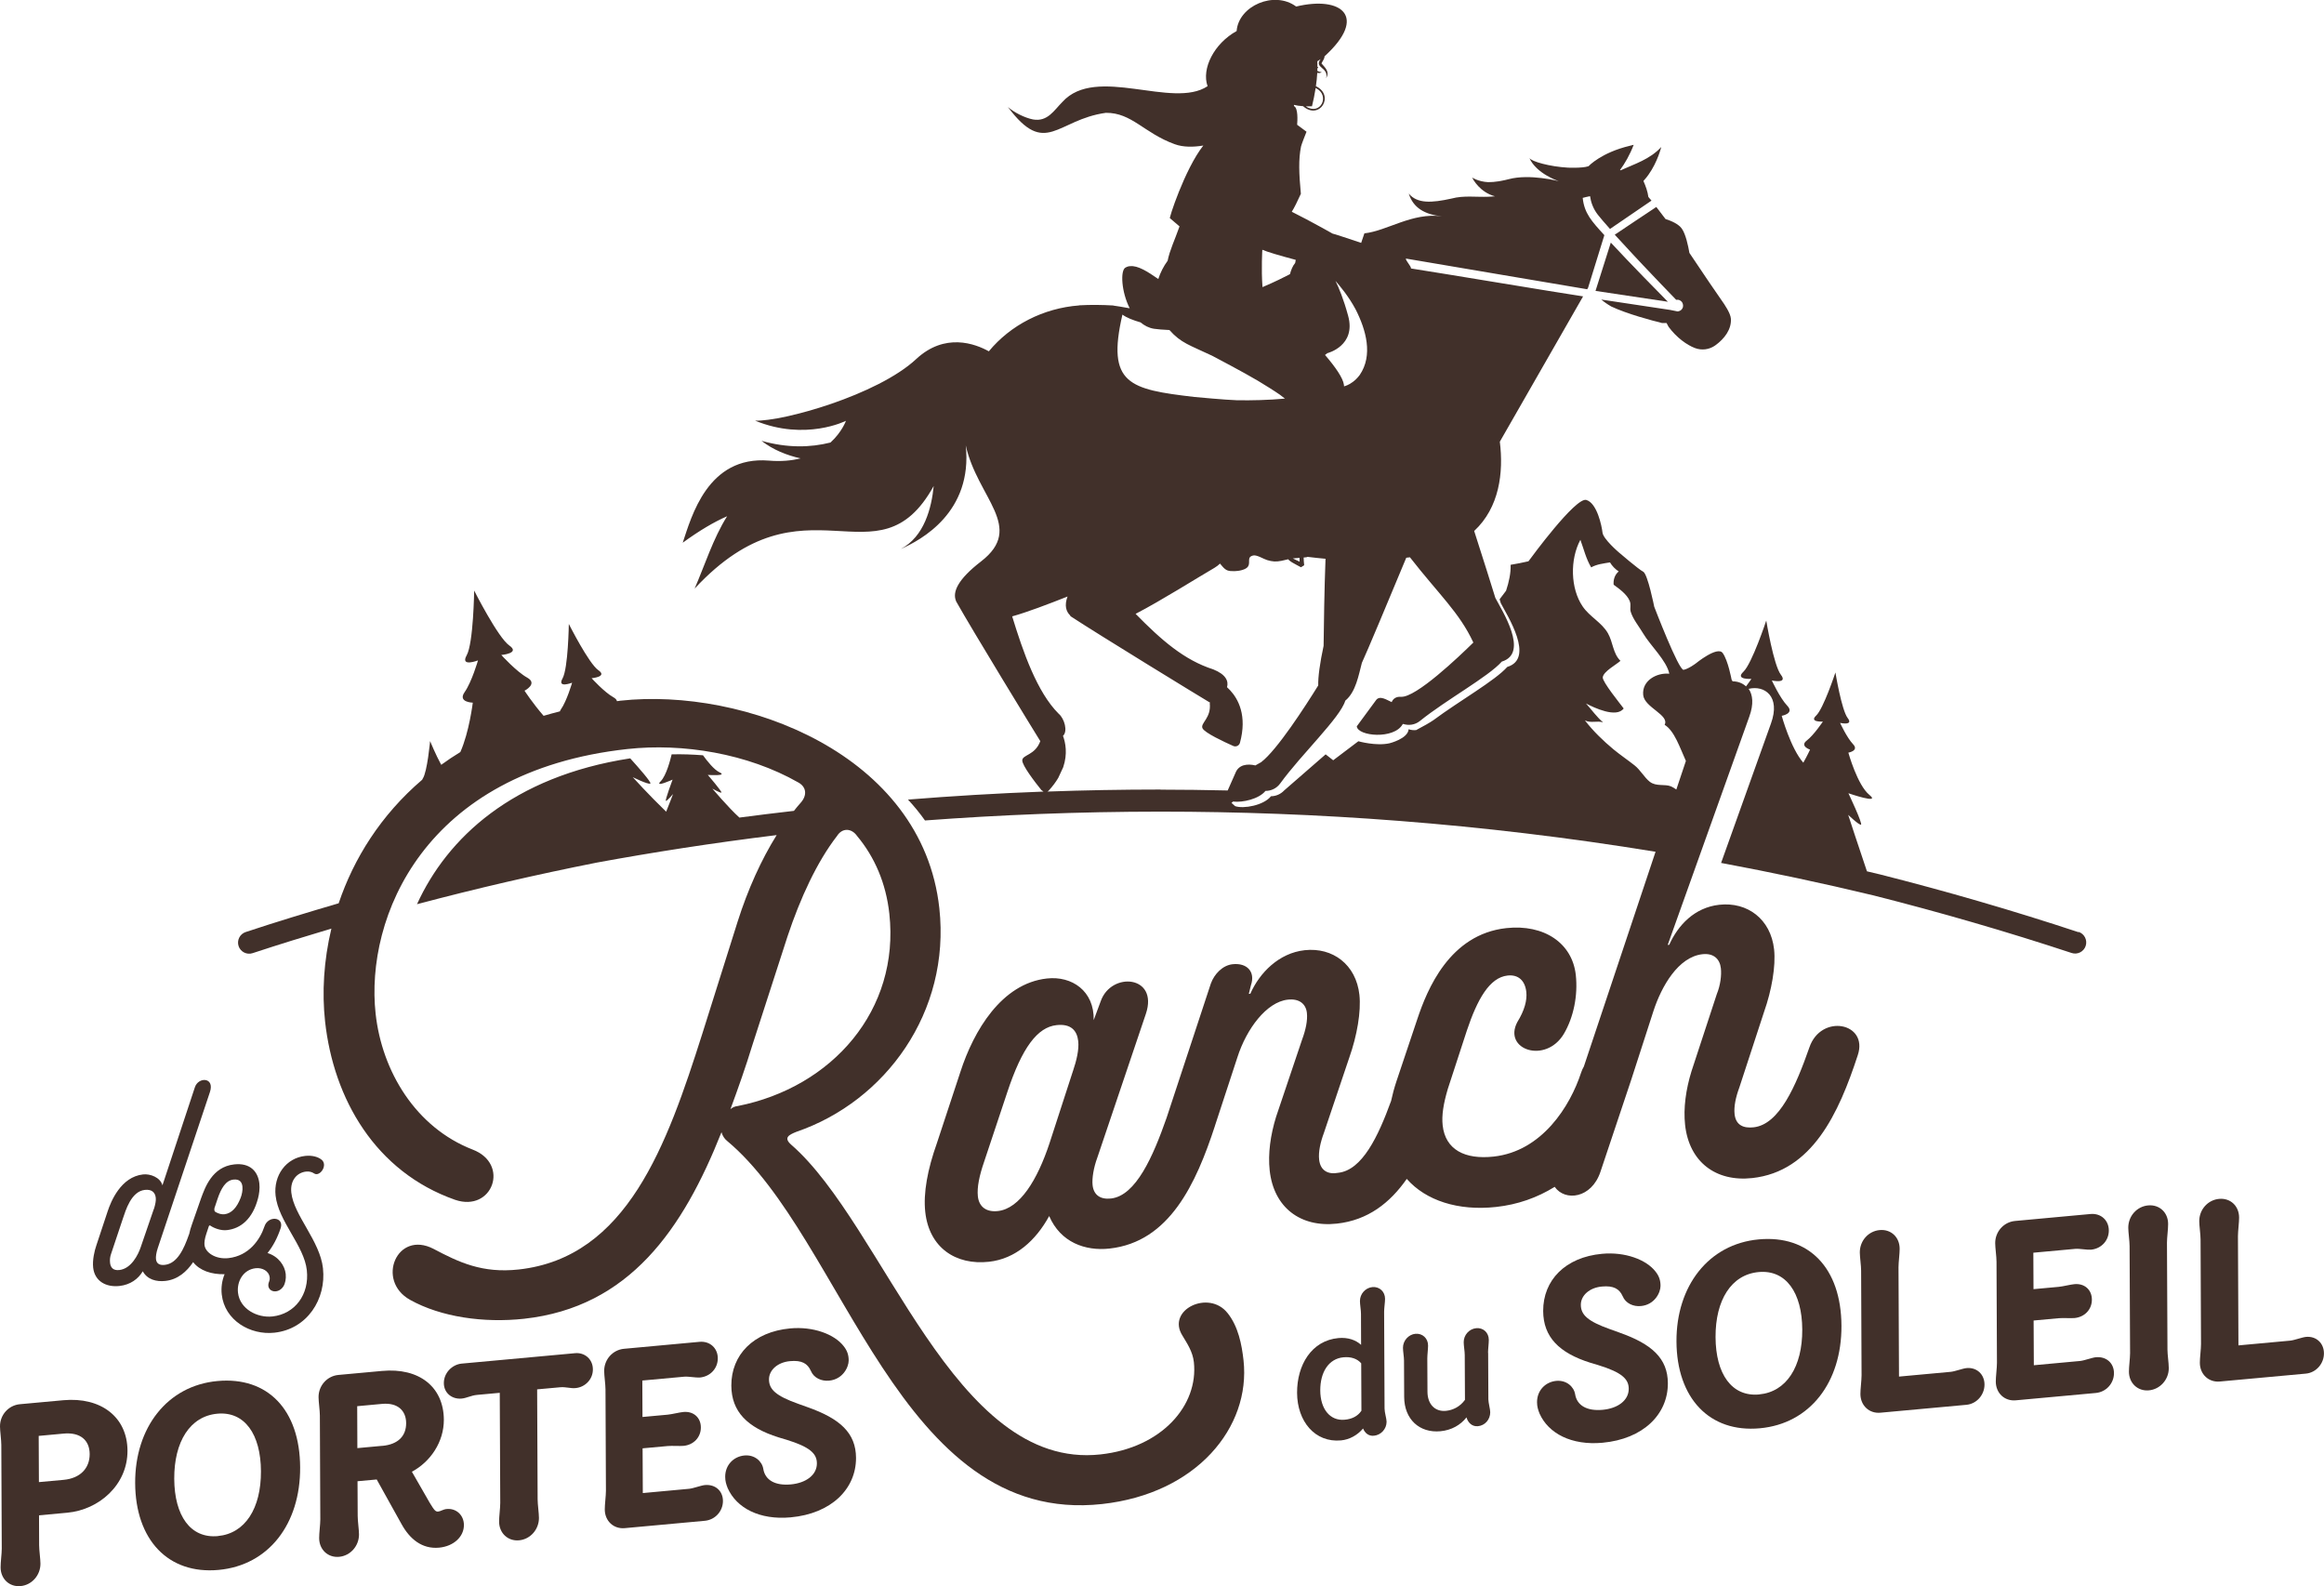 <?xml version="1.0" encoding="UTF-8"?><svg id="Calque_1" xmlns="http://www.w3.org/2000/svg" viewBox="0 0 424.01 289.38"><defs><style>.cls-1{fill:#41302a;stroke-width:0px;}</style></defs><path class="cls-1" d="M291.09,53.07l13.21,1.98c-1.75-1.77-6.78-6.88-10.41-10.79l-2.79,8.81Z"/><path class="cls-1" d="M299.57,39.5l-4.96,3.32c1.04,1.14,2.21,2.41,3.4,3.68.15.16.3.32.45.48.3.32.6.63.89.95.15.16.3.31.44.47.59.62,1.16,1.22,1.71,1.8.6.63,1.17,1.22,1.68,1.76,1.37,1.43,2.37,2.47,2.64,2.74.14-.02.28-.02.42,0,.02,0,.05,0,.07.02.23.07.42.21.56.39.04.05.07.11.1.17,0,.02.02.03.02.05.04.09.07.2.08.3,0,.03,0,.06,0,.09h0v.02c0,.06,0,.11-.01.17,0,.02,0,.04,0,.05,0,.03-.01.06-.02.09-.01.05-.03.09-.05.13-.09.21-.25.39-.46.5-.15.08-.31.12-.47.13l-1.35-.27-12.56-1.89c.48.41,1.08.84,1.83,1.27,2.9,1.36,7.39,2.55,9.25,3.01h.83l.36.68c1.48,2.02,3.41,3.35,4.8,3.88,1.24.48,2.65.3,3.73-.48,1.7-1.22,2.97-2.95,2.85-4.85-.06-1-1.14-2.59-1.72-3.4-.55-.77-1.28-1.83-2.12-3.08l-.67-.99c-.93-1.39-1.98-2.95-3.06-4.55-.23-1.33-.68-3.43-1.38-4.42-.59-.85-1.91-1.42-2.98-1.76-.57-.77-1.14-1.51-1.68-2.2l-2.61,1.74Z"/><path class="cls-1" d="M58.93,231.4c-.55-5.03-5.32-9.66-5.78-13.82-.25-2.3,1.09-3.66,2.68-3.84.55-.06,1.06.05,1.48.34,1.07.71,2.7-1.68,1.21-2.62-.54-.38-1.52-.72-2.83-.58-3.5.38-5.81,3.57-5.41,7.24.52,4.71,5.21,9.12,5.7,13.61.49,4.43-2.17,7.99-6.27,8.44-2.74.3-5.96-1.34-6.29-4.35-.23-2.08.98-4.2,3.22-4.45,1.15-.13,2.43.45,2.57,1.71.02.22,0,.44-.09.67-.8,1.8,1.5,2.6,2.59.93.33-.53.51-1.38.42-2.26-.16-1.5-1.3-3.2-3.32-3.82.99-1.23,1.8-2.74,2.4-4.55.66-2.07-2.31-2.35-2.97-.28-.79,2.36-2.79,5.34-6.57,5.76-2.3.25-4.2-.98-4.36-2.4-.05-.44.04-1.17.33-2.03l.42-1.26c.04-.17.13-.35.3-.25.6.43,1.88.96,3.03.83,2.57-.28,4.7-2.07,5.68-5.77.2-.74.36-1.81.25-2.74-.23-2.13-1.64-3.81-4.59-3.48-4.05.44-5.34,4.29-6.03,6.14l-1.69,4.84c-.22.59-.37,1.16-.49,1.71-.02.06-.05.11-.07.18-.89,2.53-2.09,5.21-4.38,5.46-.88.1-1.51-.17-1.61-1.04-.05-.44.04-1.17.33-2.03l9.51-28.45c.92-2.76-2.14-2.81-2.75-.86l-5.91,17.87c-.38-1.45-2.23-2.14-3.54-1.99-4.05.44-5.88,4.96-6.46,6.74l-2.04,6.15c-.38,1.09-.75,2.74-.6,4.11.27,2.46,2.33,3.62,4.8,3.35,1.97-.22,3.41-1.26,4.25-2.68.83,1.51,2.48,1.94,4.12,1.76,2.28-.25,3.9-1.7,5.07-3.43,1.2,1.55,3.37,2.27,5.74,2.2-.48,1.16-.66,2.45-.52,3.7.52,4.71,5.19,7.46,9.62,6.97,6.02-.66,9.46-6.18,8.85-11.71ZM39.17,220.28l.54-1.61c.63-1.84,1.46-3.32,2.89-3.47,1.09-.12,1.54.44,1.63,1.26.08.71-.11,1.51-.33,2.08-.69,1.79-1.68,2.84-2.94,2.98-.55.06-1.06-.1-1.59-.38-.35-.18-.28-.58-.21-.86ZM28.07,220.55l-2.39,6.96c-.46,1.38-1.73,3.95-3.91,4.19-1.15.13-1.6-.49-1.69-1.31-.06-.55-.01-1.11.2-1.68l2.17-6.49c.46-1.32,1.46-4.87,3.98-5.14,1.2-.13,1.87.4,1.99,1.44.06.55-.09,1.23-.33,2.03Z"/><path class="cls-1" d="M39.68,251.95c-9.19.84-15.07,8.54-15.02,18.62.05,10.31,5.99,16.69,15.22,15.84,9.14-.84,14.93-8.39,14.88-18.7-.05-10.54-5.94-16.6-15.08-15.76ZM39.75,280.24c-5,.46-7.93-3.72-7.96-10.46-.03-6.74,2.86-11.41,7.86-11.87,5-.46,7.93,3.77,7.96,10.5.03,6.74-2.86,11.36-7.86,11.82Z"/><path class="cls-1" d="M104.93,246.87l-20.69,1.9c-1.73.16-3.27,1.68-3.26,3.56,0,1.79,1.47,2.98,3.24,2.82.91-.08,1.73-.57,2.82-.67l4.14-.38.09,20.08c0,.92-.22,2.59-.21,3.41,0,2.11,1.61,3.61,3.65,3.42,2.05-.19,3.63-1.98,3.62-4.09,0-.87-.24-2.45-.24-3.37l-.09-20.08,4.18-.38c1.05-.1,1.91.24,2.82.15,1.77-.16,3.18-1.62,3.17-3.41,0-1.88-1.51-3.12-3.24-2.96Z"/><path class="cls-1" d="M11.58,255.45l-7.96.73c-2.05.19-3.63,1.94-3.62,4.05,0,.83.24,2.45.24,3.37l.08,18.93c0,.92-.22,2.54-.21,3.41,0,2.11,1.61,3.61,3.65,3.42,2.05-.19,3.63-1.98,3.62-4.09,0-.82-.24-2.45-.24-3.37l-.02-5.45,5.18-.48c5.73-.53,10.99-5.05,10.96-11.32-.03-6.14-4.86-9.82-11.69-9.2ZM11.6,269.98l-4.5.41-.04-8.43,4.55-.42c3-.28,4.74,1.17,4.75,3.74.01,2.57-1.71,4.42-4.76,4.7Z"/><path class="cls-1" d="M128.6,270.93c-.68.06-2.09.6-2.86.68l-8.46.78-.04-8.16,4.59-.42c.77-.07,2.18.03,2.87-.03,1.86-.17,3.18-1.58,3.17-3.36,0-1.79-1.33-3-3.2-2.82-.68.06-2.09.42-2.86.49l-4.59.42-.03-6.65,7.64-.7c.77-.07,2.18.21,2.87.15,1.91-.18,3.27-1.68,3.26-3.51,0-1.83-1.42-3.17-3.33-3l-13.78,1.27c-2.05.19-3.63,1.94-3.62,4.05,0,.83.24,2.45.24,3.37l.08,18.47c0,.92-.22,2.59-.21,3.41,0,2.11,1.61,3.61,3.65,3.42l14.6-1.34c1.91-.18,3.31-1.77,3.31-3.61,0-1.83-1.38-3.08-3.29-2.91Z"/><path class="cls-1" d="M81.49,275.3c-.64.06-1.09.42-1.54.46-.5.05-.73-.25-1.55-1.6l-3.25-5.66c3.4-1.83,5.84-5.44,5.83-9.48-.03-6-4.5-9.54-11.28-8.91l-7.96.73c-2.05.19-3.63,1.94-3.62,4.05,0,.83.24,2.45.24,3.37l.08,18.93c0,.92-.22,2.54-.21,3.41,0,2.11,1.61,3.61,3.65,3.42,2.05-.19,3.63-1.98,3.62-4.09,0-.82-.24-2.45-.24-3.37l-.03-6.33,3.5-.32,4.54,8.16c1.47,2.66,3.7,4.57,6.84,4.28,2.68-.25,4.54-2.02,4.53-4.13,0-1.74-1.33-3.09-3.15-2.92ZM69.75,263.77l-4.55.42-.03-7.65,4.55-.42c2.86-.26,4.37,1.25,4.38,3.5.01,2.34-1.44,3.89-4.35,4.16Z"/><path class="cls-1" d="M395.36,226.7c0-.92.22-2.5.21-3.41,0-2.11-1.61-3.57-3.65-3.38-2.05.19-3.63,1.94-3.62,4.09,0,.78.24,2.41.24,3.33l.09,19.53c0,.92-.22,2.54-.21,3.37,0,2.11,1.61,3.61,3.65,3.42,2.05-.19,3.63-1.98,3.62-4.05,0-.96-.24-2.45-.24-3.37l-.09-19.53Z"/><path class="cls-1" d="M358.79,249.59c-.68.06-2.09.6-2.86.68l-9.46.87-.09-19.94c0-.92.22-2.54.21-3.37,0-2.15-1.61-3.61-3.65-3.42-2.05.19-3.63,1.94-3.62,4.09,0,.78.24,2.41.24,3.33l.08,19.07c0,.92-.22,2.59-.21,3.41,0,2.11,1.61,3.61,3.65,3.42l15.69-1.44c1.91-.18,3.31-1.86,3.3-3.7,0-1.83-1.38-3.18-3.29-3Z"/><path class="cls-1" d="M320.89,226.11c-9.19.84-15.07,8.54-15.02,18.62.05,10.31,5.99,16.69,15.22,15.84,9.14-.84,14.93-8.39,14.88-18.7-.05-10.54-5.94-16.6-15.08-15.76ZM320.96,254.4c-5,.46-7.93-3.72-7.96-10.46-.03-6.74,2.86-11.41,7.86-11.87,5-.46,7.93,3.77,7.96,10.5.03,6.74-2.86,11.36-7.86,11.82Z"/><path class="cls-1" d="M147.37,256.73l-1.73-.62c-4.1-1.46-5.33-2.63-5.34-4.46,0-1.7,1.58-3.13,3.85-3.33,2.14-.2,3.19.44,3.78,1.76.55,1.33,1.96,1.93,3.33,1.8,2.5-.23,3.58-2.44,3.58-3.68,0-.96-.24-1.77-.92-2.62-1.69-2.18-5.57-3.62-9.75-3.23-6.73.62-10.76,4.84-10.74,10.43.02,4.77,2.94,7.66,8.59,9.44l1.41.42c4.37,1.34,5.61,2.56,5.61,4.34,0,2.11-1.99,3.58-4.76,3.83-2.82.26-4.69-.76-5.02-2.84-.23-1.4-1.6-2.6-3.42-2.44-2,.18-3.54,1.75-3.53,3.9,0,.78.19,1.4.46,2.07,1.61,3.61,5.8,5.84,11.49,5.32,7.41-.68,11.94-5.18,11.92-10.86-.02-4.54-2.94-7.16-8.82-9.23Z"/><path class="cls-1" d="M382.39,247.61c-.68.06-2.09.6-2.86.68l-8.46.78-.04-8.16,4.59-.42c.77-.07,2.18.03,2.87-.03,1.86-.17,3.18-1.58,3.17-3.36,0-1.79-1.33-3-3.2-2.82-.68.06-2.09.42-2.86.49l-4.59.42-.03-6.65,7.64-.7c.77-.07,2.18.21,2.87.15,1.91-.18,3.27-1.68,3.26-3.51,0-1.83-1.42-3.17-3.33-3l-13.78,1.27c-2.05.19-3.63,1.94-3.62,4.05,0,.83.24,2.45.24,3.37l.08,18.47c0,.92-.22,2.59-.21,3.41,0,2.11,1.61,3.61,3.65,3.42l14.6-1.34c1.91-.18,3.31-1.77,3.31-3.61,0-1.83-1.38-3.08-3.29-2.91Z"/><path class="cls-1" d="M420.72,243.9c-.68.06-2.09.6-2.86.68l-9.46.87-.09-19.94c0-.92.22-2.54.21-3.37,0-2.15-1.61-3.61-3.65-3.42-2.05.19-3.63,1.94-3.62,4.09,0,.78.24,2.41.24,3.33l.08,19.07c0,.92-.22,2.59-.21,3.41,0,2.11,1.61,3.61,3.65,3.42l15.69-1.44c1.91-.18,3.31-1.86,3.3-3.7,0-1.83-1.38-3.18-3.29-3Z"/><path class="cls-1" d="M295.49,243.12l-1.73-.62c-4.1-1.46-5.33-2.63-5.34-4.46,0-1.7,1.58-3.13,3.85-3.33,2.14-.2,3.19.44,3.78,1.76.55,1.33,1.96,1.93,3.33,1.8,2.5-.23,3.58-2.44,3.58-3.68,0-.96-.24-1.77-.92-2.62-1.69-2.18-5.57-3.62-9.75-3.23-6.73.62-10.76,4.84-10.74,10.43.02,4.77,2.94,7.66,8.59,9.44l1.41.42c4.37,1.34,5.61,2.56,5.61,4.34,0,2.11-1.99,3.58-4.76,3.83-2.82.26-4.69-.76-5.02-2.84-.23-1.4-1.6-2.6-3.42-2.44-2,.18-3.54,1.75-3.53,3.9,0,.78.19,1.4.46,2.07,1.61,3.61,5.8,5.84,11.49,5.32,7.41-.68,11.94-5.18,11.92-10.86-.02-4.54-2.94-7.16-8.82-9.23Z"/><path class="cls-1" d="M252.53,239.31c0-.66.17-1.74.17-2.36,0-1.32-1.03-2.25-2.3-2.14-1.27.12-2.29,1.24-2.28,2.56,0,.62.19,1.67.19,2.33l.02,5.65c-.99-.9-2.41-1.39-4.12-1.24-4.95.45-7.58,4.95-7.56,9.98.02,5.24,3.28,9.13,8.01,8.69,1.56-.14,3.02-.97,4.03-2.17.33.81.99,1.41,1.97,1.32,1.31-.12,2.32-1.24,2.32-2.56,0-.55-.37-1.69-.37-2.39l-.08-17.68ZM245.34,259.01c-2.69.25-4.45-1.98-4.46-5.35-.01-3.34,1.54-5.79,4.23-6.04,1.38-.13,2.51.25,3.24,1.1l.04,8.65c-.69,1.02-1.74,1.52-3.05,1.64Z"/><path class="cls-1" d="M271.49,246.81c0-.66.14-1.74.14-2.36,0-1.32-.99-2.26-2.3-2.14-1.27.12-2.29,1.24-2.28,2.56,0,.62.19,1.67.19,2.33l.04,8.18c-.9,1.26-2.21,1.89-3.48,2.01-2.04.19-3.35-1.27-3.36-3.47l-.03-6.09c0-.66.14-1.74.14-2.36,0-1.32-1.03-2.25-2.3-2.14-1.24.11-2.29,1.24-2.28,2.56,0,.62.19,1.67.19,2.33l.03,6.64c.02,4.07,2.79,6.6,6.61,6.25,2.04-.19,3.67-1.14,4.76-2.53.26.93.99,1.71,2.08,1.61,1.31-.12,2.25-1.23,2.25-2.55,0-.55-.33-1.69-.34-2.35l-.04-8.47Z"/><path class="cls-1" d="M223.98,239.57c-3.42-4.38-11.26-.59-8.23,4.12.86,1.45,1.85,2.88,2.07,4.81.86,7.88-5.85,15.62-17.05,16.84-26.83,2.94-39.42-41.73-56.43-56.52-1.4-1.25-.47-1.77,1-2.35,16.19-5.55,28.12-21.83,26.04-40.78-3.09-28.21-35.76-40.31-58.17-37.86-.22.02-.43.06-.65.09-.04-.23-.22-.47-.64-.71-1.68-.93-3.98-3.48-3.98-3.48,0,0,2.98-.25,1.23-1.46-1.75-1.21-5.39-8.44-5.39-8.44,0,0-.11,8.09-1.15,9.95-1.04,1.85,1.75.77,1.75.77,0,0-.95,3.3-2.05,4.88-.09.13-.13.24-.18.35-1.01.25-2,.53-2.97.81-1.97-2.26-3.48-4.58-3.48-4.58,0,0,2.49-1.27.5-2.38-2-1.11-4.74-4.14-4.74-4.14,0,0,3.54-.29,1.46-1.73-2.07-1.44-6.41-10.02-6.41-10.02,0,0-.13,9.62-1.37,11.82-1.23,2.2,2.07.92,2.07.92,0,0-1.13,3.92-2.44,5.79-1.31,1.87,1.49,1.92,1.49,1.92,0,0-.65,5.38-2.27,9.01-1.22.74-2.38,1.52-3.49,2.33-1.01-1.84-2.03-4.33-2.03-4.33,0,0-.51,5.6-1.33,6.83-.06.08-.07.14-.1.21-7.59,6.48-12.51,14.43-15.25,22.55-5.69,1.67-11.36,3.39-16.97,5.25-1.06.35-1.64,1.5-1.29,2.56.35,1.06,1.5,1.64,2.56,1.29,4.76-1.57,9.56-3.05,14.37-4.48-1.4,5.85-1.73,11.66-1.15,16.95,1.55,14.11,9.16,27.41,23.72,32.53,6.83,2.33,10.06-6.56,3.19-9.17-10.38-4.04-16.54-14.28-17.69-24.79-1.91-17.43,8.73-44.2,45.94-48.28,10.1-1.11,21.92.82,31.18,6.1,1.49.82,1.66,2.34.41,3.73-.41.45-.81.95-1.21,1.45-3.39.39-6.75.8-9.99,1.23l.02-.02c-2.07-1.89-4.91-5.27-4.91-5.27,0,0,1.47.85,1.65.72.18-.12-2.48-3.22-2.48-3.22,0,0,3.72.26,2.14-.47-1-.47-2.24-2.03-3.02-3.11-1.93-.15-3.84-.22-5.72-.17-.22.94-.97,3.88-2,4.91-1.23,1.24,2.17-.3,2.17-.3,0,0-1.43,3.83-1.22,3.88.22.05,1.3-1.25,1.3-1.25,0,0-.54,1.49-1.25,3.22-3.13-3.01-6.1-6.3-6.1-6.3,0,0,2.82,1.4,3.21,1.17.28-.17-2.27-3.06-3.67-4.6-21.48,3.31-33.4,14.54-38.9,26.61,10.81-2.87,21.74-5.4,32.79-7.59,9.96-1.83,20.95-3.56,32.83-5.02-2.8,4.48-5.25,9.88-7.13,15.81l-6.44,20.44c-6.45,20.3-13.72,40.83-33.5,43-6.64.73-10.92-1.32-15.53-3.76-6.68-3.47-10.56,5.78-4.3,9.29,5.66,3.16,13.48,4.26,20.81,3.46,19.22-2.11,29-16.33,36.02-34.03.21.68.55,1.2,1.01,1.57,21.4,17.81,31.35,70.32,68.42,66.26,17.29-1.89,27.15-14.03,25.82-26.2-.32-2.9-.96-6.19-2.91-8.64ZM134.61,201.78c-.55.06-.95.24-1.34.57,1.4-3.79,2.79-7.72,4.03-11.78l6.38-19.73c2.32-6.97,5.37-13.6,9.05-18.35.95-1.5,2.64-1.41,3.64.02,3.22,3.85,5.29,8.66,5.89,14.19,1.92,17.56-10.39,31.65-27.65,35.08Z"/><path class="cls-1" d="M379.2,170.06h0c-11.97-3.96-24.12-7.48-36.42-10.59h-.02c-.72-.18-1.43-.34-2.14-.51-1.38-4.04-3.42-10.3-3.42-10.3,0,0,1.95,1.88,2.33,1.79.38-.09-2.29-5.73-2.29-5.73,0,0,6.03,2.08,3.83.3-2.2-1.78-3.84-7.71-3.84-7.71,0,0,2-.34.86-1.54-1.14-1.2-2.37-3.89-2.37-3.89,0,0,2.51.57,1.39-.88-1.12-1.45-2.24-8.32-2.24-8.32,0,0-2.18,6.62-3.52,7.87-1.33,1.25,1.23,1.09,1.23,1.09,0,0-1.64,2.46-2.95,3.47-1.31,1.01.61,1.65.61,1.65,0,0-.48,1.06-1.23,2.38-2.3-2.6-3.94-8.55-3.94-8.55,0,0,2.38-.4,1.02-1.83-1.36-1.43-2.82-4.62-2.82-4.62,0,0,2.98.67,1.65-1.04-1.33-1.72-2.67-9.89-2.67-9.89,0,0-2.6,7.86-4.18,9.35-1.58,1.49,1.47,1.29,1.47,1.29,0,0-.4.6-.98,1.37-.65-.6-1.51-.92-2.45-.92l-.18-.29s-.66-3.58-1.64-4.89c-.98-1.3-4.92,1.93-4.92,1.93,0,0-1.3.98-2.2,1.15-.89.16-5.36-11.51-5.36-11.51,0,0-1.19-5.98-2.01-6.39-.82-.41-4.45-3.53-4.45-3.53,0,0-2.86-2.44-2.98-3.62-.13-1.18-.99-5.37-2.95-5.94-1.96-.57-10.24,10.77-10.24,10.77l-.32.42c-1.1.24-2.2.48-3.25.64.05,1.51-.3,3.13-.83,4.73l-1.18,1.56c.08.26.15.5.22.71,1.18,2.29,6.25,10.09,1.18,11.63-2.23,2.51-8.72,6.18-13.46,9.7,0,0,0,0,0,0-.68.47-1.79,1.1-3.16,1.82-.47.05-.94,0-1.38-.15-.13,1.74-3.49,2.56-3.49,2.56-2.46.55-5.68-.37-5.68-.37l-4.59,3.47-1.38-1.08-7.56,6.58c-.66.7-1.53,1.06-2.41,1.06-1.32,1.67-5.01,2.34-6.54,1.81l-.67-.59.29-.25c1.74.22,4.74-.47,5.91-1.94,1,0,2.02-.43,2.69-1.36,3.89-5.36,10.97-12.02,11.87-15.1,1.94-1.59,2.44-4.7,3.03-6.9.81-1.7,5.17-12.14,8.1-19.18.22-.03.45-.06.67-.08,5.3,6.8,9.01,10.05,11.57,15.55-2.55,2.51-10.49,10.1-13.21,9.9-.87-.06-1.44.34-1.69.97-.8-.33-2.2-1.36-2.89-.31l-3.48,4.73c.17,1.81,6.79,2.43,8.37-.38l.08-.06c1.01.33,2.17.2,3.1-.56,4.76-3.84,12.44-8.03,14.91-10.81,5.07-1.54,0-9.35-1.18-11.63-.64-2.12-2.24-7.14-3.86-12.2,4.6-4.28,5.38-10.63,4.68-16.29l15.19-26.51c-5.11-.76-26.11-4.28-31.39-5.09,0-.45-.95-1.37-.95-1.81.87.13,31.57,5.37,33.09,5.6l.17-.3,2.96-9.57c-2.29-2.51-3.66-3.97-3.95-6.8.44-.12.89-.22,1.34-.31.15,1.05.54,2.25,1.4,3.36.49.63,1.28,1.54,2.24,2.62l7.57-5.17c-.2-.23-.39-.46-.57-.67-.14-1.03-.49-1.98-.9-2.91l.11-.14h0c.29-.31.56-.65.8-.99h0s0,0,0,0c1.69-2.36,2.34-5.07,2.34-5.07-2.09,2.27-4.88,3.09-7.41,4.25-.04-.01-.08-.03-.12-.04.93-1.27,1.8-2.78,2.5-4.61.02-.01-.24.05-.68.17-5.26,1.24-7.56,3.73-7.56,3.73-.59.21-1.63.27-2.51.28-.23,0-.46,0-.69,0-.24,0-.43-.01-.59-.02-3.24-.18-6.65-1.11-7.01-1.77,1.3,2.92,5.37,4.24,5.37,4.24,0,0-5.27-1.38-9.1-.37-.46.12-.9.22-1.34.3-.15.02-.31.05-.49.09-.69.11-1.34.16-1.94.16-1.81-.09-2.95-.85-2.95-.85,0,.01.01.02.02.03.16.31,1.42,2.68,4.17,3.4l-.54.04s0,0,.02,0c-.22.02-.44.03-.67.04h-.02c-2.22.09-4.5-.27-6.71.33-3.65.81-6.27.96-7.82-.91.83,2.65,2.95,3.82,6.05,4.16-5.42-.75-10,2.66-14.14,3.1l-.59,1.74c-2.43-.81-5.05-1.69-5.21-1.69-1.16-.66-2.46-1.37-3.73-2.05-.35-.19-.7-.37-1.04-.56-.97-.51-1.89-.99-2.68-1.38.48-.75,1.02-1.88,1.66-3.28-.35-3.69-.45-6.27.03-8.63.09-.42.86-2.33,1-2.69l-1.71-1.27c.06-.74.2-3.07-.58-3.41,0-.07,0-.15,0-.22.46.12,1,.2,1.66.24,3.01,2.64,5.85-1.96,2.34-3.65.12-.8.21-1.62.25-2.44.23.07.55.1.83-.15-.29.05-.58-.09-.82-.2,0-.17.02-.34.02-.5.19-.01.16-.21,0-.27,0-.33,0-.66-.02-.98.21-.12.41-.25.61-.39-1.29,1.61,1.54,1.49,1,3.47.69-1.21-.16-1.88-.85-2.69.16-.38.55-.81.56-1.3,7.98-7.26,3.09-11.07-5.18-9.08-4-2.97-10.52-.11-10.86,4.47-4.11,2.27-6.44,6.87-5.3,10.06-6.38,4.26-20.35-3.93-26.49,2.88-1.52,1.51-2.69,3.66-5.36,3.19-1.52-.3-3.45-1.27-4.58-2.27,6.9,9.24,8.86,2.31,17.88,1.06,4.74-.04,6.96,3.71,12.57,5.73,1.55.56,3.37.54,5.2.24-3.41,4.33-6.41,13.67-6.08,13.26.21.2,1.11.97,1.74,1.49-.89,2.54-1.78,4.32-2.17,6.27-.75,1.02-1.32,2.15-1.7,3.33-1.98-1.37-3.75-2.5-5.16-2.34l-.24.02c-.22.05-.42.13-.62.25-.92.56-.73,4.39.8,7.41-1.16-.2-2.66-.47-2.97-.49,0,0,0-.01,0-.02-2.05-.12-4.13-.15-6.26-.03,0,0,0,0,0,.02-6.54.49-12.54,3.6-16.47,8.37-2.5-1.39-8.02-3.46-13.26,1.42-7.06,6.57-24.29,11.39-29.38,11.23,9.18,3.78,16.57.03,16.57.03,0,0-.72,2.04-2.82,3.96-3.7.93-7.87,1.02-12.59-.31,2.13,1.65,4.61,2.64,7.13,3.2-1.62.41-3.54.6-5.78.41-11.19-.92-14.14,10.29-15.72,14.98,3.12-2.27,5.76-3.81,8.1-4.83-2.56,4.05-4.13,9.09-5.93,13.2,20.24-21.78,33.33-.1,43.62-18.72-.38,3.96-1.71,9.25-6,11.49,3.73-1.64,13.14-6.71,11.85-18.89,2.13,9.6,10.89,14.92,2.78,21.17-4.28,3.3-5.24,5.61-4.55,7.22,0,0-.02,0-.02,0,2.96,5.29,14.52,24.18,15.39,25.56-.96,2.62-3.27,2.45-3.29,3.51-.02.93,2.34,4,3.49,5.42l.39.27c-8.54.32-16.78.82-24.73,1.46,1.11,1.2,2.15,2.47,3.1,3.81,13.52-1.01,27.89-1.61,43-1.61,27.88,0,58.27,2.08,90.29,7.32l-13.08,39.18c-.2.34-.37.71-.5,1.11-1.99,6.1-7.11,14.35-15.96,15.32-5.26.58-8.82-1.27-9.3-5.7-.2-1.8.13-3.93.95-6.68l3.46-10.6c1.9-5.67,4.12-9.69,7.44-10.05,1.94-.21,3.18.91,3.41,2.99.17,1.52-.33,3.39-1.64,5.5-2.67,5.05,5.18,7.69,8.49,2.15,1.77-2.99,2.59-7,2.18-10.74-.64-5.81-5.78-9.3-12.69-8.55-10.37,1.14-14.44,11.24-16.23,16.61l-3.8,11.33c-.41,1.24-.73,2.43-.98,3.59-2.36,6.49-5.27,12.63-9.65,13.11-1.78.34-3.26-.34-3.48-2.42-.15-1.38.22-3.1.87-4.85l4.65-13.8c1.39-3.93,2.16-8.35,1.83-11.4-.61-5.53-4.87-8.7-9.99-8.14-4.7.52-8.23,4.12-9.91,7.94l-.28.03.39-1.58c.85-2.47-.73-4.12-3.36-3.83-1.8.2-3.31,1.76-3.95,3.51l-8.09,24.54h0c-2.45,6.99-5.58,14.19-10.14,14.69-1.94.21-3.15-.64-3.35-2.43-.14-1.24.2-3.24.85-4.99l8.88-26.3c2.32-6.97-6.3-7.71-8.23-2.32l-1.3,3.5c.12-5.33-3.97-8.1-8.53-7.6-8.3.91-13.37,9.58-15.77,16.98l-4.31,13.07c-1.71,4.81-2.5,9.09-2.12,12.55.71,6.5,5.55,9.75,11.63,9.08,4.84-.53,8.53-3.87,10.98-8.34,2.07,4.81,6.58,6.42,11.01,5.93,10.93-1.2,15.78-11.81,19.24-22.4,0,0,0-.01,0-.02l4.09-12.47c1.67-5.22,5.33-10.1,9.2-10.52,2.07-.23,3.3.76,3.48,2.42.15,1.38-.22,3.1-.87,4.85l-4.75,14.1c-1.03,3.33-1.5,6.74-1.17,9.78.74,6.78,5.62,10.44,12.26,9.71,5.67-.62,9.7-3.79,12.75-8.16,3.48,3.95,9.36,5.88,16.31,5.12,3.92-.43,7.49-1.69,10.68-3.67,1.88,2.7,6.72,2.14,8.35-2.75l5.59-16.71,4.08-12.62c1.47-4.5,4.52-9.87,8.94-10.36,2.07-.23,3.18.91,3.36,2.57.14,1.24-.08,3.09-.74,4.7l-4.62,14.08c-1.03,3.33-1.5,6.74-1.17,9.78.74,6.78,5.62,10.44,12.26,9.71,10.93-1.2,15.78-11.81,19.24-22.4,2.01-5.96-6.72-7.66-8.83-1.41-2.45,6.99-5.46,14.03-10.16,14.55-1.8.2-3.26-.34-3.48-2.42-.15-1.38.22-3.1.87-4.85l4.51-13.79c1.39-3.93,2.16-8.35,1.83-11.4-.61-5.53-4.87-8.7-9.99-8.14-4.56.5-7.56,3.77-9.14,7.3l-.28.03,14.89-41.66c.84-2.31.62-3.99-.12-5.06,2.89-.7,5.87,1.35,4.07,6.32l-9.1,25.44c9.16,1.71,18.43,3.67,27.82,5.93,12.21,3.09,24.26,6.58,36.14,10.5,1.06.35,2.21-.23,2.56-1.29.35-1.06-.23-2.21-1.29-2.56ZM239.37,19.38c.24-.96.48-2.11.67-3.33,2.73,1.31.91,5.14-1.8,3.36.35,0,.72,0,1.13-.02ZM242.21,64.42s5.25-1.32,3.76-6.79c-.83-3.06-1.7-5.14-2.31-6.38.71.8,2.4,2.81,3.67,5.19,1.91,3.74,3.21,8.38.75,11.97-.8,1.08-1.72,1.63-2.3,1.88-.19.07-.37.13-.56.2,0-.09,0-.18-.02-.28-.16-1.23-1.53-3.22-3.45-5.45l.45-.35ZM237.12,102.48c-.06-.03-.13-.06-.19-.1-.32-.16-.81-.36-1.06-.5l1.22-.11c0,.23.01.47.03.7ZM230.3,45.56c.8.37,3.21,1.08,6.11,1.85-.07.34-.11.57-.11.57,0,0,0,0,0,0-.43.5-.74,1.23-.95,2.04-.95.5-2.81,1.43-5.01,2.36-.25-3.35-.03-6.82-.03-6.82ZM235.5,101.92l-.14.04s.08-.03.13-.04h.02ZM204.79,57.4c.73.55,1.91,1.01,3.31,1.42.7.59,1.51,1.01,2.44,1.16.68.1,1.65.18,2.82.23,2.13,2.4,3.68,2.74,7.79,4.69.68.36,5.64,2.96,8.34,4.56,1.44.87,3,1.84,4.02,2.55.26.21.57.45.92.71-3.06.28-6.05.34-8.7.3h0s-.03,0-.04,0c-2.18-.07-7.21-.55-7.8-.6-11.79-1.39-16.05-2.31-13.11-15.01ZM211.74,144.04c-7.05,0-13.94.13-20.65.37.08-.04.16-.09.23-.16.74-.8,1.31-1.58,1.76-2.34l.9-1.94c.83-2.45.42-4.49-.04-5.72.91-.82.28-3.15-.79-4.04-3.95-3.94-6.49-11.27-8.48-17.76,2.73-.76,6.56-2.22,10.1-3.62-.6,1.61-.29,2.74.54,3.51-.02.01-.04.02-.06.04,5.14,3.38,24.04,14.94,25.54,15.82,0,0,0,.03.01.07,0,0-.01,0-.01,0-.01,0-.04-.02-.08-.04.35,2.77-1.77,3.68-1.31,4.64.41.84,3.94,2.48,5.6,3.22.49.22,1.06-.04,1.22-.55,1.37-5.01-.33-8.03-1.77-9.59h0c-.17-.19-.34-.35-.5-.5,0,0,0,0,0,0l-.08-.08c.32-1.12-.22-2.33-2.51-3.25-5.29-1.69-9.45-5.32-14.17-10.13,4.69-2.43,11.19-6.54,14.41-8.41.37-.21.69-.48.99-.76.15.19.31.37.42.5.7.8,1.07.89,2.23.88.75-.01,2.08-.24,2.47-.86.49-.78-.3-1.72.94-2,.66-.15,1.89.65,2.54.84.98.29,1.6.33,2.59.14.46-.09.94-.2,1.43-.33l-.18.05c.04.05.11.12.19.19.02.02.05.04.07.06.08.07.18.13.29.21.04.03.08.05.13.08.04.02.07.05.11.07,0,0,0,0,0,0,.23.14.49.28.76.42.3.15.6.31.78.42l.59-.37c-.06-.47-.09-.93-.1-1.41l.44-.04c.1,0,.19-.05.28-.08,1.09.14,2.18.25,3.27.35-.21,5.45-.31,12.24-.35,15.88-.68,3.17-1.02,5.68-.98,7.23-2.35,3.79-7.52,11.81-10.42,14l-.96.54-.08.05c-1.44-.34-3.07-.18-3.66,1.41l-1.4,3.16c-4.13-.09-8.23-.15-12.26-.15ZM195.77,195.36l-4.29,13.21c-2.21,6.68-5.41,11.93-9.42,12.37-2.07.23-3.44-.74-3.65-2.68-.18-1.66.28-3.81,1.13-6.28l4.21-12.64c2.73-8.28,5.55-11.94,9.01-12.32,2.63-.29,3.75.99,3.96,2.93.17,1.52-.31,3.53-.95,5.42ZM305.83,144.03c-.32-.23-.64-.43-.94-.56-1.17-.49-2.71.07-3.89-.85-.99-.77-1.71-2.16-2.79-3-1.27-1-2.59-1.89-3.83-2.91-1.87-1.55-3.75-3.37-5.21-5.28,1.12.55,2.21,0,3.31.36-1.17-1-2.11-2.34-3.12-3.45,1.47.77,5.56,2.71,6.88.91-.65-.87-3.89-4.86-3.82-5.67.09-1.07,2.51-2.35,3.23-3.02-1.4-1.38-1.34-3.38-2.29-5.04-1.13-1.97-3.32-2.99-4.61-4.89-2.24-3.29-2.33-8.59-.41-12.15.63,1.71,1.02,3.44,1.97,5.03.99-.58,2.3-.72,3.43-.91.4.67.95,1.23,1.59,1.65-.76.62-1.01,1.61-.92,2.43,1,.71,2.42,1.75,2.91,2.92.33.78-.01,1.31.21,2.03.4,1.33,1.54,2.7,2.3,3.99,1.25,2.11,4.27,4.93,4.73,7.29-2.3-.23-5.03,1.27-4.76,3.89.23,2.28,4.85,3.64,3.91,5.43,1.8,1.12,2.77,4.15,3.88,6.59l-1.74,5.2Z"/></svg>